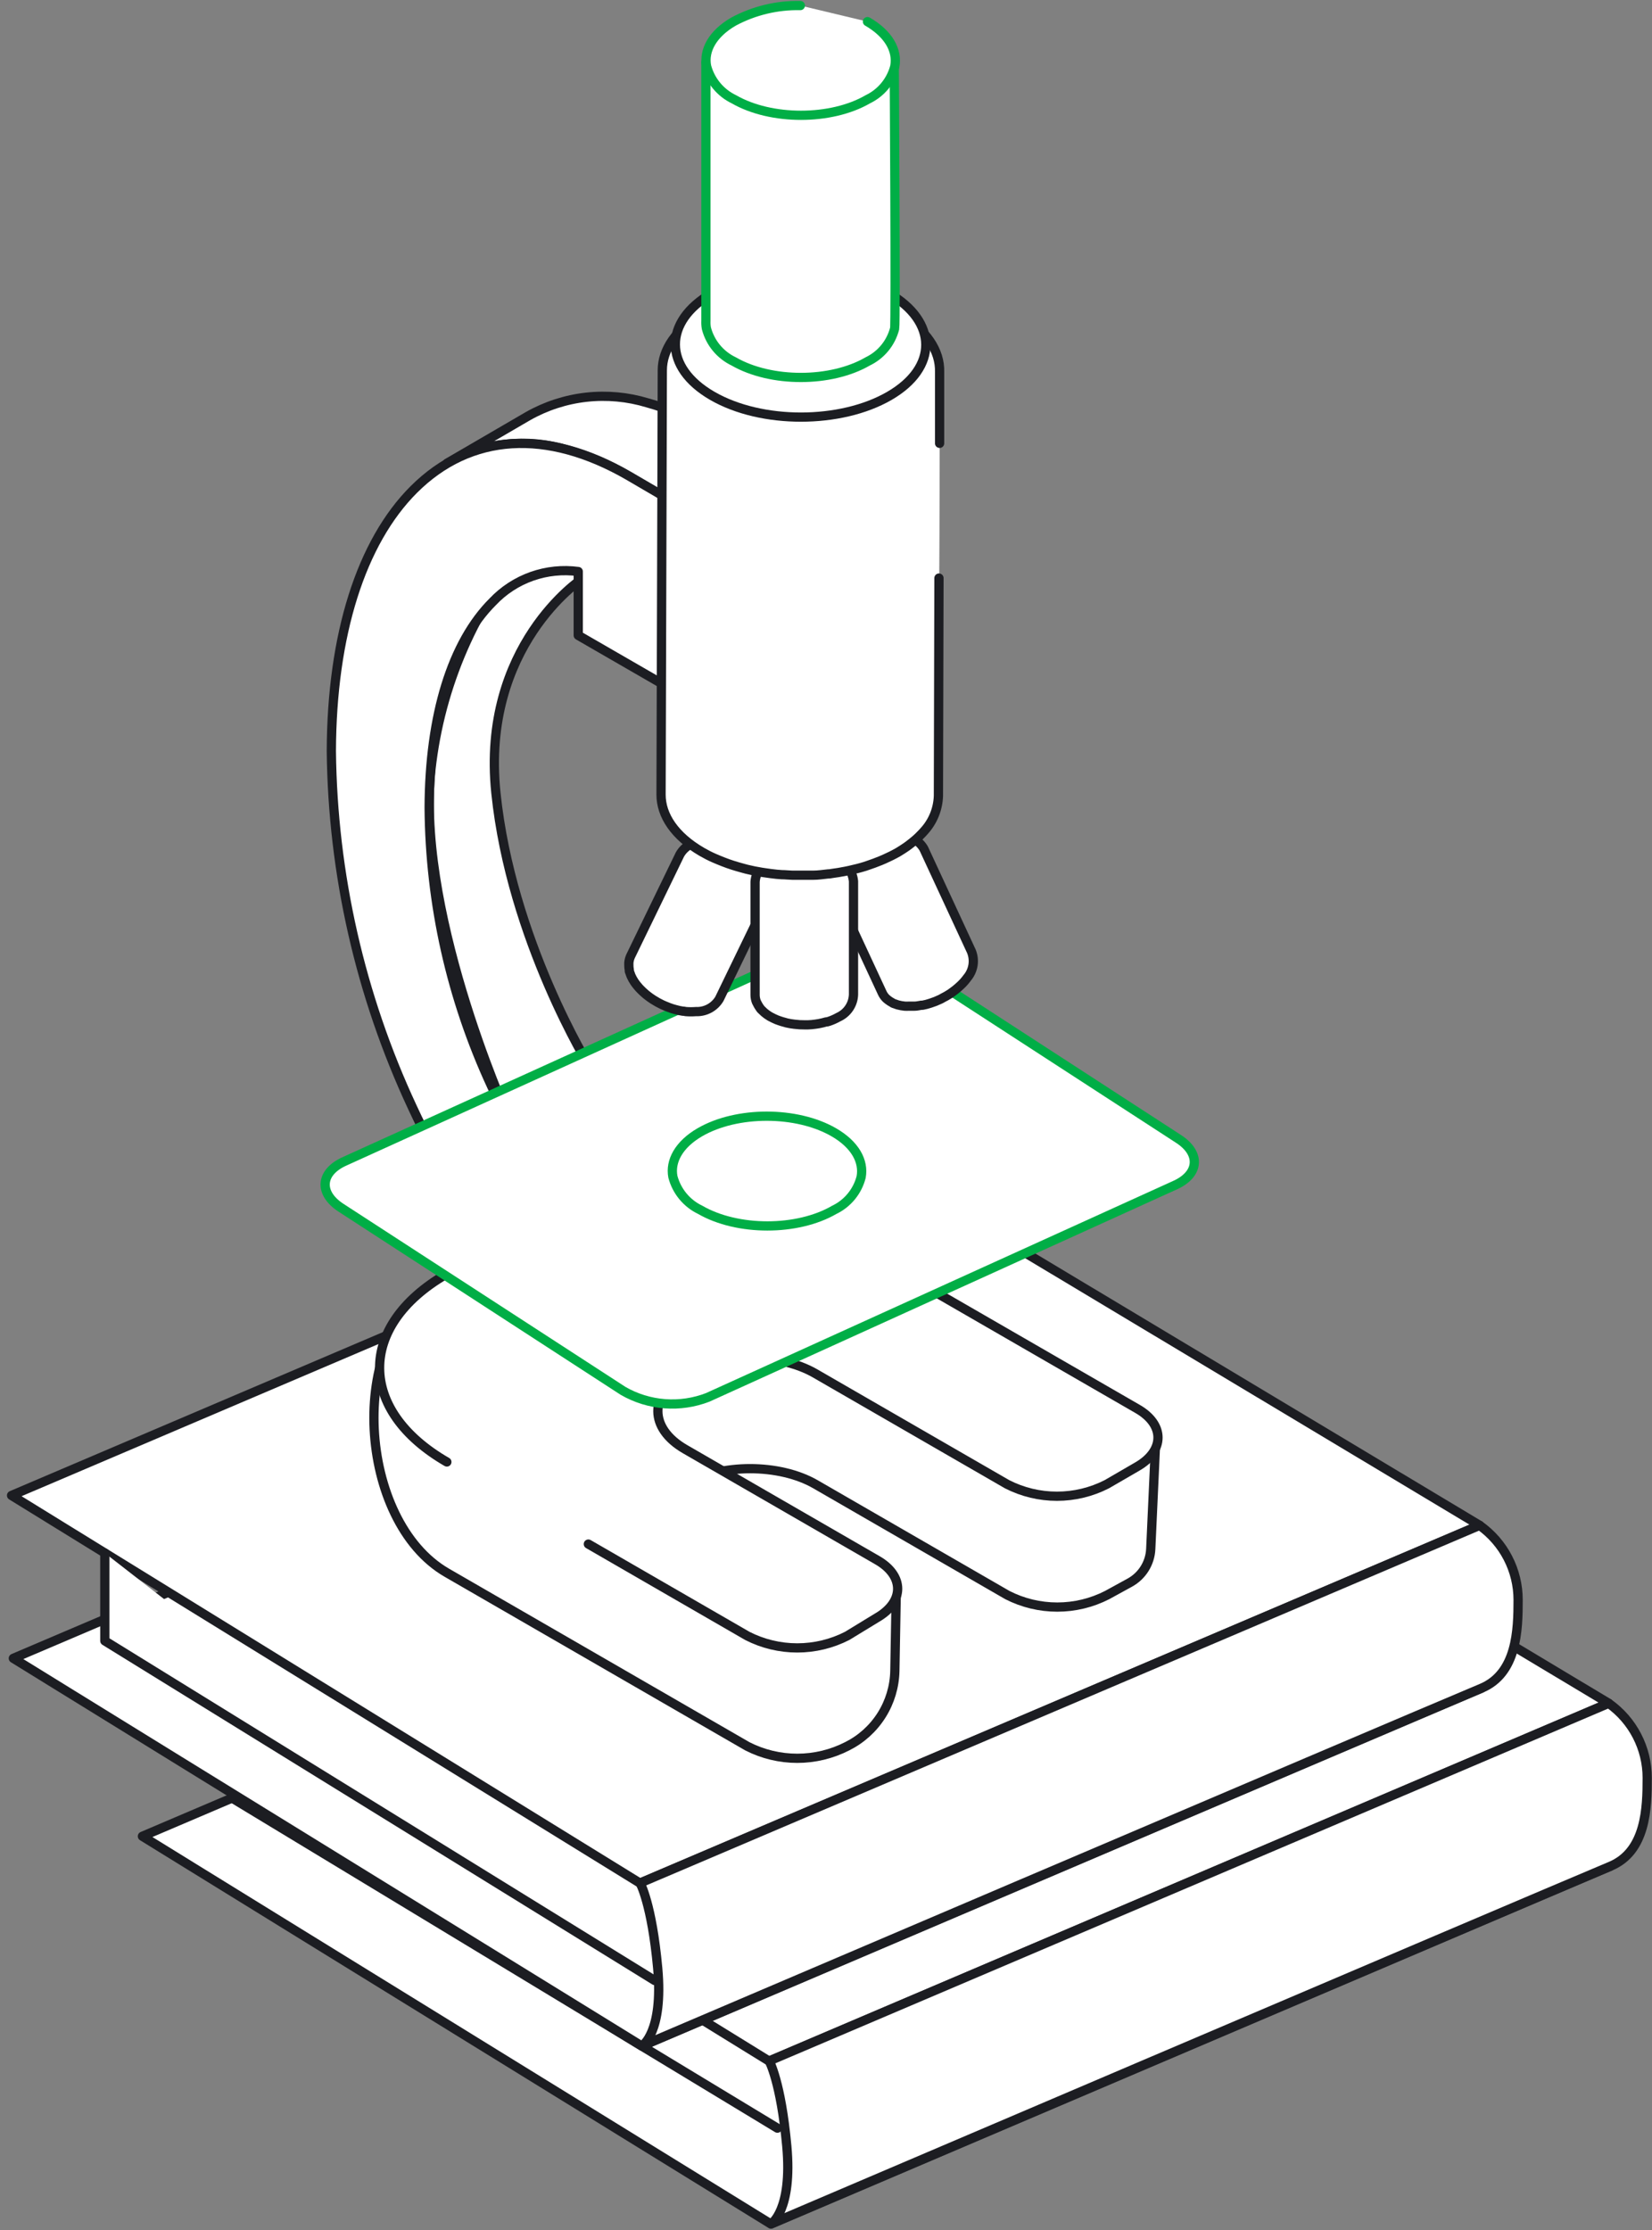 <svg width="143" height="193" viewBox="0 0 143 193" fill="none" xmlns="http://www.w3.org/2000/svg">
<rect x="0" y="0" width="143" height="193" fill="#808080" stroke="none"/>
<path d="M92.793 155.138L114.09 167.904" stroke="#00AE46" stroke-width="0.8" stroke-linecap="round" stroke-linejoin="round"/>
<path d="M114.425 169.59C113.747 168.912 113.944 168.146 114.879 167.888C114.977 167.863 115.077 167.845 115.178 167.834C115.868 167.763 116.565 167.9 117.177 168.227C117.303 168.291 117.425 168.361 117.543 168.437L117.821 168.681C117.981 168.79 118.103 168.945 118.17 169.126C118.237 169.307 118.247 169.504 118.197 169.69C118.147 169.877 118.04 170.043 117.891 170.166C117.743 170.289 117.559 170.362 117.367 170.376C116.849 170.484 116.314 170.469 115.803 170.332C115.292 170.196 114.82 169.941 114.425 169.59Z" fill="white" stroke="#00AE46" stroke-width="0.8" stroke-linecap="round" stroke-linejoin="round"/>
<path d="M26.149 167.447L12.328 158.918L84.076 128.334L139.4 161.508L66.737 192.479L26.149 167.447Z" fill="white" stroke="#1C1D22" stroke-width="0.8" stroke-linecap="round" stroke-linejoin="round"/>
<path d="M12.175 144.823L83.929 114.239L139.246 147.406L66.577 178.377L12.175 144.823Z" fill="white" stroke="#1C1D22" stroke-width="0.8" stroke-linecap="round" stroke-linejoin="round"/>
<path d="M20.248 149.806V155.706L67.295 184.18" fill="white"/>
<path d="M20.248 149.806V155.706L67.295 184.18" stroke="#1C1D22" stroke-width="0.8" stroke-linecap="round" stroke-linejoin="round"/>
<path d="M139.25 147.413C140.281 148.143 141.121 149.11 141.701 150.231C142.282 151.353 142.585 152.598 142.585 153.861C142.585 156.464 142.49 160.22 139.406 161.508C130.805 165.122 66.75 192.459 66.75 192.459C66.75 192.459 68.614 191.313 68.106 185.733C67.597 180.153 66.581 178.363 66.581 178.363L139.25 147.413Z" fill="white" stroke="#1C1D22" stroke-width="0.8" stroke-linecap="round" stroke-linejoin="round"/>
<path d="M14.975 152.047L1.154 143.518L72.902 112.934L128.226 146.108L55.563 177.078L14.975 152.047Z" fill="white" stroke="#1C1D22" stroke-width="0.8" stroke-linecap="round" stroke-linejoin="round"/>
<path d="M1 129.422L72.754 98.838L128.072 132.005L55.402 162.976L1 129.422Z" fill="white" stroke="#1C1D22" stroke-width="0.8" stroke-linecap="round" stroke-linejoin="round"/>
<path d="M9.074 134.406V142.008L56.673 171.401" fill="white"/>
<path d="M9.074 134.406V142.008L56.673 171.401" stroke="#1C1D22" stroke-width="0.8" stroke-linecap="round" stroke-linejoin="round"/>
<path d="M128.076 132.012C129.106 132.742 129.947 133.709 130.527 134.831C131.107 135.952 131.41 137.197 131.411 138.46C131.411 141.063 131.316 144.819 128.232 146.108C119.63 149.721 55.576 177.058 55.576 177.058C55.576 177.058 57.44 175.912 56.932 170.332C56.423 164.752 55.407 162.962 55.407 162.962L128.076 132.012Z" fill="white" stroke="#1C1D22" stroke-width="0.8" stroke-linecap="round" stroke-linejoin="round"/>
<path d="M50.334 50.137C50.334 50.137 41.61 55.9 42.925 68.619C44.24 81.338 51.059 92.348 51.059 92.348L43.86 96.416C43.86 96.416 35.726 78.3 37.38 65.941C38.32 58.657 41.458 51.834 46.375 46.381L50.578 48.299L50.334 50.137Z" fill="white" stroke="#1C1D22" stroke-width="0.8" stroke-linecap="round" stroke-linejoin="round"/>
<path d="M100.045 124.558L99.611 134.05C99.584 134.65 99.404 135.234 99.087 135.744C98.77 136.255 98.327 136.675 97.801 136.965L95.835 138.043C94.499 138.727 93.019 139.083 91.518 139.083C90.016 139.083 88.537 138.727 87.2 138.043L70.593 128.457C67.468 126.653 62.385 126.653 59.287 128.457C56.189 130.26 56.203 133.203 59.321 135.006L77.582 137.786L77.46 144.606C77.432 145.967 77.032 147.294 76.305 148.443C75.577 149.593 74.549 150.521 73.332 151.129C71.994 151.813 70.513 152.17 69.01 152.17C67.508 152.17 66.027 151.813 64.689 151.129L38.681 136.111C30.954 131.65 29.978 115.724 37.658 111.263L44.436 116.497C52.116 112.036 64.716 112.029 72.444 116.497L100.045 124.558Z" fill="white" stroke="#1C1D22" stroke-width="0.8" stroke-linecap="round" stroke-linejoin="round"/>
<mask id="mask0_0_11584" style="mask-type:luminance" maskUnits="userSpaceOnUse" x="56" y="117" width="15" height="11">
<path d="M56.957 127.749V122.115C56.957 120.936 57.729 119.763 59.268 118.868C62.366 117.064 67.449 117.064 70.574 118.868V124.495C67.456 122.698 62.373 122.698 59.275 124.495C57.729 125.39 56.963 126.57 56.957 127.749Z" fill="white"/>
</mask>
<g mask="url(#mask0_0_11584)">
<path d="M57.836 120.035V125.669C57.306 126.236 57 126.976 56.975 127.751V122.117C56.995 121.342 57.299 120.601 57.829 120.035H57.836Z" fill="white"/>
</g>
<path d="M38.681 126.525C30.954 122.064 30.913 114.762 38.593 110.294L44.422 106.904C52.102 102.443 64.703 102.443 72.43 106.904L98.438 121.915C100.831 123.271 100.844 125.542 98.438 126.925L95.808 128.45C94.471 129.134 92.992 129.49 91.49 129.49C89.989 129.49 88.509 129.134 87.173 128.45L70.566 118.864C67.441 117.06 62.358 117.06 59.26 118.864C56.162 120.667 56.176 123.61 59.294 125.413L75.9 135C78.3 136.356 78.307 138.627 75.9 140.01L73.332 141.576C71.994 142.261 70.513 142.617 69.01 142.617C67.508 142.617 66.027 142.261 64.689 141.576L50.929 133.63" fill="white"/>
<path d="M38.681 126.525C30.954 122.064 30.913 114.762 38.593 110.294L44.422 106.904C52.102 102.443 64.703 102.443 72.43 106.904L98.438 121.915C100.831 123.271 100.844 125.542 98.438 126.925L95.808 128.45C94.471 129.134 92.992 129.49 91.49 129.49C89.989 129.49 88.509 129.134 87.173 128.45L70.566 118.864C67.441 117.06 62.358 117.06 59.26 118.864C56.162 120.667 56.176 123.61 59.294 125.413L75.9 135C78.3 136.356 78.307 138.627 75.9 140.01L73.332 141.576C71.994 142.261 70.513 142.617 69.01 142.617C67.508 142.617 66.027 142.261 64.689 141.576L50.929 133.63" stroke="#1C1D22" stroke-width="0.8" stroke-linecap="round" stroke-linejoin="round"/>
<path d="M54.163 108.613L61.151 104.552L61.124 114.348L54.135 118.41L54.163 108.613Z" fill="white"/>
<mask id="mask1_0_11584" style="mask-type:luminance" maskUnits="userSpaceOnUse" x="37" y="46" width="25" height="63">
<path d="M44.714 50.502L51.696 46.434C50.942 46.881 50.247 47.421 49.628 48.041C46.104 51.553 44.151 57.879 44.131 65.859C44.188 74.182 46.023 82.398 49.513 89.954C52.712 96.883 56.84 102.063 61.151 104.551L54.17 108.619C49.859 106.131 45.724 100.944 42.525 94.022C39.029 86.465 37.19 78.247 37.129 69.92C37.129 61.94 39.108 55.614 42.633 52.102C43.255 51.482 43.955 50.944 44.714 50.502Z" fill="white"/>
</mask>
<g mask="url(#mask1_0_11584)">
<path d="M53.249 108.04L60.237 103.972C60.535 104.176 60.841 104.365 61.146 104.542L54.164 108.61C53.861 108.433 53.556 108.243 53.249 108.04Z" fill="white"/>
</g>
<path d="M58.619 43.634L65.607 39.572L65.56 55.824L58.571 59.885L58.619 43.634Z" fill="white"/>
<path d="M61.344 37.117C59.686 36.138 57.906 35.381 56.05 34.866C54.336 34.346 52.533 34.179 50.753 34.377C48.972 34.575 47.251 35.134 45.693 36.019L38.705 40.087C40.264 39.203 41.986 38.644 43.768 38.444C45.549 38.245 47.352 38.41 49.069 38.928C50.924 39.446 52.704 40.205 54.362 41.185L58.626 43.646L65.607 39.578L61.344 37.117Z" fill="white" stroke="#1C1D22" stroke-width="0.8" stroke-linecap="round" stroke-linejoin="round"/>
<path d="M58.628 43.639L58.581 59.91L50.054 54.988V49.462C48.701 49.281 47.324 49.423 46.037 49.878C44.75 50.333 43.59 51.088 42.652 52.08C39.127 55.592 37.175 61.917 37.148 69.897C37.211 78.23 39.055 86.452 42.557 94.013C45.756 100.935 49.891 106.122 54.202 108.61V118.407C47.092 114.305 40.517 106.271 35.684 95.803C31.183 86.15 28.796 75.646 28.682 64.995C28.716 54.954 31.251 46.913 35.833 42.35C40.713 37.489 47.315 37.069 54.419 41.178L58.628 43.639Z" fill="white" stroke="#1C1D22" stroke-width="0.8" stroke-linecap="round" stroke-linejoin="round"/>
<path d="M102.011 98.563C103.955 99.82 103.817 101.625 101.705 102.572L61.262 120.935C60.077 121.393 58.805 121.581 57.539 121.484C56.273 121.387 55.044 121.009 53.943 120.376L29.518 104.523C27.575 103.259 27.713 101.454 29.825 100.507L70.26 82.15C71.447 81.694 72.719 81.507 73.987 81.604C75.254 81.701 76.484 82.079 77.587 82.71L102.011 98.563Z" fill="white" stroke="#00AE46" stroke-width="0.8" stroke-linecap="round" stroke-linejoin="round"/>
<path d="M62.27 86.449L66.54 77.635C66.677 77.268 66.716 76.872 66.653 76.486C66.59 76.099 66.427 75.736 66.181 75.431C65.559 74.61 64.753 73.946 63.828 73.493C62.902 73.041 61.883 72.813 60.853 72.828C60.452 72.817 60.054 72.914 59.704 73.11C59.353 73.305 59.062 73.592 58.86 73.94L54.583 82.754C54.502 82.934 54.451 83.126 54.434 83.323C54.434 83.371 54.434 83.425 54.434 83.52C54.433 83.663 54.446 83.806 54.475 83.947C54.475 83.947 54.475 84.035 54.475 84.049C54.492 84.106 54.512 84.163 54.536 84.218L54.576 84.327L54.617 84.442C54.7 84.631 54.8 84.813 54.915 84.984C54.983 85.085 55.055 85.182 55.132 85.276L55.322 85.5L55.458 85.642C55.58 85.764 55.708 85.886 55.891 86.042L55.973 86.11C56.151 86.253 56.336 86.386 56.529 86.51C56.787 86.676 57.057 86.826 57.335 86.957L57.477 87.018L57.552 87.052C57.769 87.14 57.979 87.228 58.196 87.296L58.487 87.378C58.692 87.436 58.901 87.481 59.111 87.513H59.185L59.375 87.547C59.662 87.57 59.95 87.57 60.236 87.547C60.643 87.564 61.046 87.471 61.404 87.278C61.762 87.085 62.061 86.798 62.27 86.449Z" fill="white" stroke="#1C1D22" stroke-width="0.8" stroke-linecap="round" stroke-linejoin="round"/>
<path d="M84.085 82.331L79.964 73.443C79.766 73.104 79.483 72.822 79.144 72.626C78.803 72.43 78.418 72.326 78.026 72.324C76.997 72.287 75.974 72.492 75.039 72.923C74.104 73.354 73.284 73.999 72.644 74.805C72.381 75.11 72.205 75.48 72.135 75.876C72.064 76.272 72.102 76.68 72.244 77.056L76.372 85.938C76.456 86.118 76.573 86.282 76.718 86.419L76.867 86.541C76.98 86.628 77.1 86.706 77.226 86.772L77.321 86.833L77.484 86.887L77.599 86.928L77.714 86.968C77.912 87.021 78.114 87.057 78.317 87.077C78.437 87.084 78.557 87.084 78.677 87.077H78.975H79.171C79.341 87.077 79.517 87.036 79.754 86.996H79.863C80.093 86.953 80.319 86.894 80.54 86.819C80.833 86.727 81.118 86.614 81.395 86.48L81.537 86.406L81.605 86.365C81.81 86.264 82.009 86.151 82.201 86.026C82.289 85.972 82.371 85.911 82.452 85.85C82.626 85.73 82.791 85.599 82.947 85.457L83.008 85.402C83.058 85.363 83.106 85.32 83.15 85.273C83.361 85.078 83.552 84.862 83.719 84.629C83.985 84.316 84.159 83.936 84.224 83.531C84.288 83.126 84.24 82.711 84.085 82.331Z" fill="white" stroke="#1C1D22" stroke-width="0.8" stroke-linecap="round" stroke-linejoin="round"/>
<path d="M73.881 86.071V76.274C73.847 75.884 73.71 75.509 73.486 75.188C73.261 74.866 72.955 74.61 72.6 74.444C71.682 73.979 70.667 73.737 69.638 73.737C68.609 73.737 67.594 73.979 66.676 74.444C66.308 74.608 65.992 74.868 65.76 75.198C65.529 75.527 65.391 75.913 65.361 76.315V86.112C65.363 86.309 65.4 86.504 65.469 86.688C65.495 86.749 65.524 86.808 65.558 86.864C65.621 86.993 65.696 87.115 65.781 87.231L65.842 87.319L65.964 87.441L66.052 87.522C66.078 87.555 66.108 87.584 66.141 87.61C66.297 87.744 66.465 87.864 66.642 87.969L66.961 88.132L67.232 88.254L67.415 88.322C67.599 88.388 67.787 88.445 67.977 88.492L68.086 88.525C68.309 88.577 68.536 88.616 68.764 88.641C69.069 88.68 69.377 88.698 69.686 88.695H69.923C70.15 88.688 70.376 88.668 70.601 88.634L70.899 88.587C71.107 88.548 71.313 88.498 71.516 88.437H71.597L71.78 88.383C72.052 88.29 72.316 88.172 72.566 88.031C72.947 87.86 73.273 87.586 73.505 87.24C73.738 86.893 73.868 86.488 73.881 86.071Z" fill="white" stroke="#1C1D22" stroke-width="0.8" stroke-linecap="round" stroke-linejoin="round"/>
<path d="M81.353 32.103L81.251 68.829C81.219 69.992 80.76 71.101 79.963 71.948L80.072 35.221C80.866 34.374 81.322 33.264 81.353 32.103Z" fill="white"/>
<path d="M81.333 38.368V32.103C81.336 32.135 81.336 32.167 81.333 32.198C81.387 30.375 80.214 28.537 77.801 27.147C73.097 24.435 65.492 24.435 60.822 27.147C58.49 28.503 57.331 30.273 57.331 32.049L57.222 68.776C57.222 70.566 58.402 72.362 60.767 73.732C61.113 73.928 61.445 74.105 61.838 74.274L62.191 74.423C62.462 74.538 62.733 74.64 63.011 74.742L63.411 74.877C63.709 74.972 64.014 75.061 64.319 75.142L64.644 75.23C65.065 75.332 65.485 75.42 65.919 75.488L66.183 75.528C66.529 75.583 66.861 75.623 67.234 75.664L67.668 75.698C67.979 75.698 68.291 75.739 68.603 75.745H69.037C69.41 75.745 69.782 75.745 70.155 75.745H70.372C70.82 75.745 71.26 75.677 71.694 75.63H71.796L71.999 75.596C72.399 75.542 72.799 75.481 73.185 75.4L73.544 75.325C74.012 75.223 74.466 75.108 74.9 74.972L75.076 74.911C75.469 74.783 75.842 74.64 76.215 74.491L76.547 74.349C76.955 74.17 77.353 73.971 77.74 73.752C78.004 73.596 78.249 73.433 78.486 73.271L78.696 73.115C78.852 72.999 79.001 72.877 79.15 72.755L79.353 72.579C79.496 72.45 79.624 72.322 79.753 72.186L79.896 72.037L79.943 71.983C80.737 71.139 81.195 70.035 81.231 68.877L81.278 50.029" fill="white"/>
<path d="M81.333 38.368V32.103C81.336 32.135 81.336 32.167 81.333 32.198C81.387 30.375 80.214 28.537 77.801 27.147C73.097 24.435 65.492 24.435 60.822 27.147C58.49 28.503 57.331 30.273 57.331 32.049L57.222 68.776C57.222 70.566 58.402 72.362 60.767 73.732C61.113 73.928 61.445 74.105 61.838 74.274L62.191 74.423C62.462 74.538 62.733 74.64 63.011 74.742L63.411 74.877C63.709 74.972 64.014 75.061 64.319 75.142L64.644 75.23C65.065 75.332 65.485 75.42 65.919 75.488L66.183 75.528C66.529 75.583 66.861 75.623 67.234 75.664L67.668 75.698C67.979 75.698 68.291 75.739 68.603 75.745H69.037C69.41 75.745 69.782 75.745 70.155 75.745H70.372C70.82 75.745 71.26 75.677 71.694 75.63H71.796L71.999 75.596C72.399 75.542 72.799 75.481 73.185 75.4L73.544 75.325C74.012 75.223 74.466 75.108 74.9 74.972L75.076 74.911C75.469 74.783 75.842 74.64 76.215 74.491L76.547 74.349C76.955 74.17 77.353 73.971 77.74 73.752C78.004 73.596 78.249 73.433 78.486 73.271L78.696 73.115C78.852 72.999 79.001 72.877 79.15 72.755L79.353 72.579C79.496 72.45 79.624 72.322 79.753 72.186L79.896 72.037L79.943 71.983C80.737 71.139 81.195 70.035 81.231 68.877L81.278 50.029" stroke="#1C1D22" stroke-width="0.8" stroke-linecap="round" stroke-linejoin="round"/>
<path d="M76.939 25.385C81.189 27.833 81.21 31.813 76.987 34.26C72.764 36.708 65.911 36.715 61.661 34.26C57.411 31.806 57.391 27.833 61.614 25.385C65.837 22.938 72.696 22.931 76.939 25.385Z" fill="white" stroke="#1C1D22" stroke-width="0.8" stroke-linecap="round" stroke-linejoin="round"/>
<path d="M77.406 5.392H61.105V27.766C61.095 27.981 61.108 28.197 61.146 28.41C61.307 29.032 61.602 29.61 62.011 30.106C62.419 30.601 62.931 31.001 63.511 31.278C66.724 33.129 71.916 33.129 75.109 31.278C75.681 31.003 76.186 30.606 76.589 30.116C76.992 29.625 77.282 29.052 77.441 28.437C77.549 27.996 77.406 5.392 77.406 5.392Z" fill="white" stroke="#00AE46" stroke-width="0.8" stroke-linecap="round" stroke-linejoin="round"/>
<path d="M75.089 1.871C76.919 2.929 77.712 4.366 77.455 5.749C77.296 6.364 77.005 6.936 76.602 7.427C76.2 7.917 75.695 8.314 75.123 8.59C71.931 10.441 66.739 10.441 63.526 8.59C62.947 8.312 62.436 7.911 62.027 7.416C61.619 6.921 61.323 6.343 61.16 5.722C60.902 4.366 61.682 2.922 63.492 1.871C65.27 0.918 67.263 0.439 69.28 0.481" fill="white"/>
<path d="M75.089 1.871C76.919 2.929 77.712 4.366 77.455 5.749C77.296 6.364 77.005 6.936 76.602 7.427C76.2 7.917 75.695 8.314 75.123 8.59C71.931 10.441 66.739 10.441 63.526 8.59C62.947 8.312 62.436 7.911 62.027 7.416C61.619 6.921 61.323 6.343 61.16 5.722C60.902 4.366 61.682 2.922 63.492 1.871C65.27 0.918 67.263 0.439 69.28 0.481" stroke="#00AE46" stroke-width="0.8" stroke-linecap="round" stroke-linejoin="round"/>
<path d="M74.541 101.87C74.383 102.484 74.093 103.055 73.692 103.544C73.29 104.034 72.787 104.43 72.216 104.704C69.017 106.562 63.832 106.562 60.612 104.704C60.034 104.428 59.523 104.028 59.114 103.534C58.706 103.04 58.41 102.463 58.246 101.843C57.989 100.487 58.768 99.043 60.578 97.992C63.771 96.135 68.963 96.135 72.176 97.992C74.006 99.05 74.799 100.487 74.541 101.87Z" fill="white" stroke="#00AE46" stroke-width="0.8" stroke-linecap="round" stroke-linejoin="round"/>
</svg>
